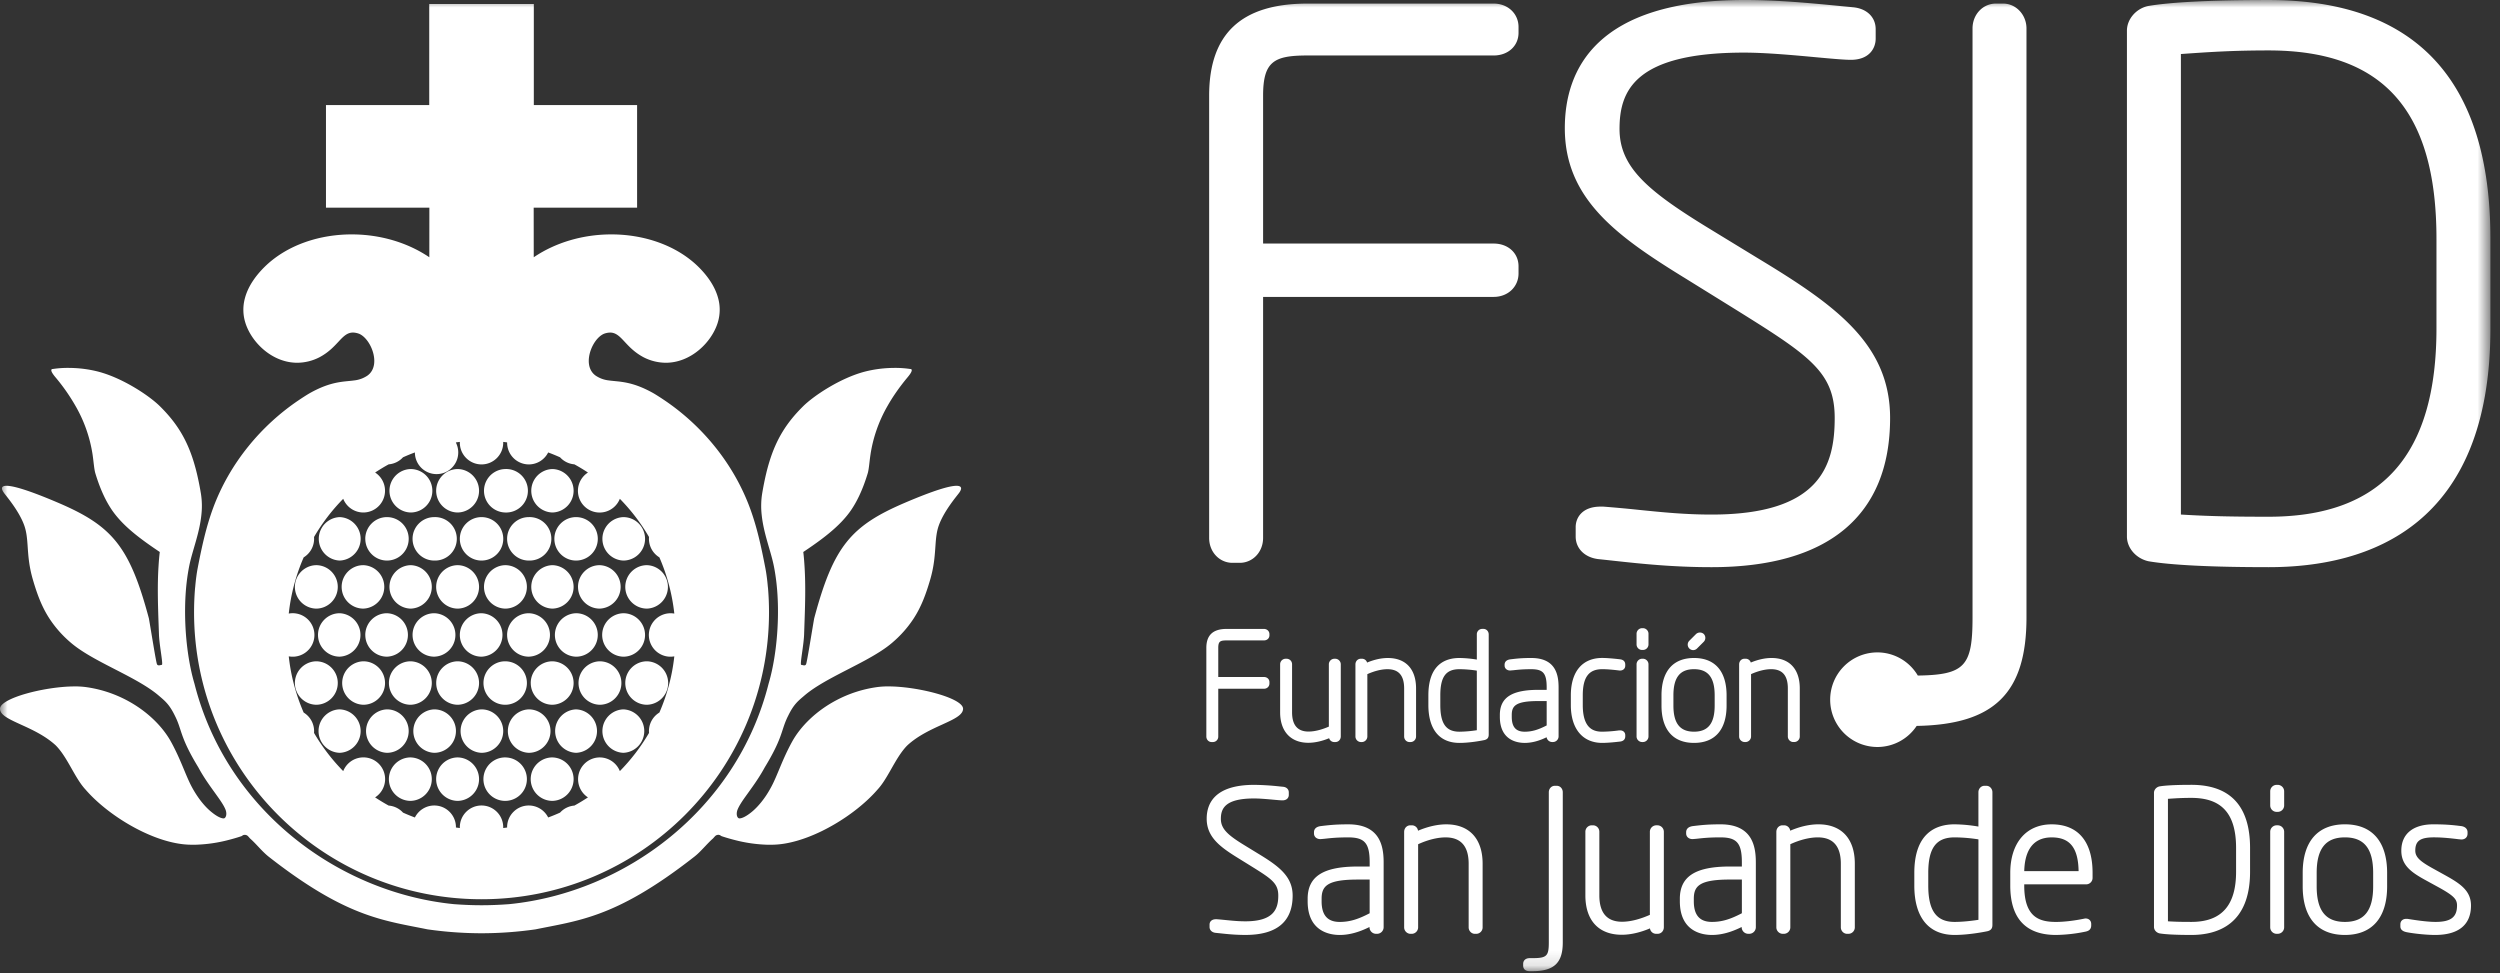 <svg xmlns="http://www.w3.org/2000/svg" xmlns:xlink="http://www.w3.org/1999/xlink" width="167" height="65"><rect width="100%" height="100%" fill="#333333" stroke="none"/><defs><path id="a" d="M0 0h166.36v64.876H0z"/></defs><g fill="none" fill-rule="evenodd"><mask id="b" fill="#fff"><use xlink:href="#a"/></mask><path fill="#FFF" d="M43.089 42.416c0-.8-.65-1.452-1.45-1.452a1.452 1.452 0 000 2.903c.8 0 1.45-.651 1.45-1.451zm-1.32 3.21c0 .8.65 1.452 1.45 1.452a1.452 1.452 0 000-2.903c-.8 0-1.45.65-1.45 1.45zm-.13 1.76a1.452 1.452 0 000 2.902 1.452 1.452 0 000-2.902zm.13-8.181c0 .8.65 1.45 1.45 1.45a1.452 1.452 0 000-2.902c-.8 0-1.45.65-1.45 1.452zm-.26 6.42c0-.8-.65-1.45-1.45-1.45a1.452 1.452 0 000 2.903c.8 0 1.45-.652 1.45-1.452zm-10.922 4.97a1.45 1.45 0 000 2.904 1.452 1.452 0 000-2.903zm3.158 0a1.452 1.452 0 000 2.904 1.45 1.45 0 000-2.903zm3.158 0a1.452 1.452 0 000 2.904 1.452 1.452 0 000-2.903zm-.13-1.758v-.001c0-.8-.65-1.45-1.45-1.45a1.452 1.452 0 000 2.902c.8 0 1.45-.65 1.45-1.451zm1.709-1.451a1.452 1.452 0 000 2.902 1.452 1.452 0 000-2.902zm-4.866 1.45h-.001c0-.8-.65-1.45-1.45-1.45a1.452 1.452 0 000 2.902c.8 0 1.45-.65 1.45-1.451zm-6.057-12.843c0 .8.65 1.452 1.45 1.452a1.452 1.452 0 100-2.902c-.8 0-1.45.65-1.45 1.45zm14.08 1.452a1.451 1.451 0 000-2.902 1.452 1.452 0 000 2.902zm-11.052-3.21a1.452 1.452 0 000-2.903 1.45 1.45 0 000 2.903zm-3.157 0a1.451 1.451 0 000-2.903 1.452 1.452 0 000 2.903zm-1.58 3.21a1.451 1.451 0 000-2.902c-.8 0-1.45.65-1.45 1.45h.002c0 .8.65 1.452 1.449 1.452zm4.867-1.452c0 .8.65 1.452 1.45 1.452a1.451 1.451 0 000-2.902c-.8 0-1.45.65-1.45 1.45zm7.895 3.212c0 .8.65 1.45 1.449 1.45a1.452 1.452 0 000-2.902c-.8 0-1.45.65-1.45 1.452zm-1.58-3.212c0 .8.65 1.452 1.45 1.452a1.451 1.451 0 000-2.902c-.8 0-1.45.65-1.45 1.45zm-3.157 0c0 .8.65 1.452 1.45 1.452a1.452 1.452 0 100-2.902c-.8 0-1.45.65-1.45 1.45zm3.028-1.758a1.452 1.452 0 000-2.903 1.452 1.452 0 000 2.903zm-3.158 0a1.453 1.453 0 100-2.903 1.452 1.452 0 000 2.903zM27.3 48.837v-.001c0-.8-.65-1.45-1.45-1.45a1.452 1.452 0 000 2.902c.8 0 1.45-.65 1.45-1.451zm6.445-11.084a1.452 1.452 0 000 2.903 1.45 1.45 0 000-2.903zm-3.028 4.663c0 .8.65 1.45 1.45 1.45a1.452 1.452 0 000-2.902c-.8 0-1.45.65-1.45 1.452zm-.13-4.663a1.45 1.45 0 000 2.903 1.452 1.452 0 000-2.903zm-1.448 7.873c0 .8.65 1.452 1.448 1.452a1.452 1.452 0 000-2.903 1.45 1.45 0 00-1.448 1.45zm3.157 0c0 .8.65 1.452 1.45 1.452a1.45 1.45 0 000-2.903c-.8 0-1.45.65-1.45 1.45zm3.158 0c0 .8.65 1.452 1.449 1.452a1.452 1.452 0 000-2.903c-.8 0-1.45.65-1.45 1.45zm4.477-3.21c0-.8-.65-1.452-1.45-1.452a1.452 1.452 0 000 2.903c.8 0 1.45-.651 1.45-1.451zm-3.028-4.663a1.452 1.452 0 000 2.903 1.452 1.452 0 000-2.903zm-14.081 1.452c0 .8.65 1.45 1.45 1.45a1.452 1.452 0 000-2.902c-.8 0-1.45.65-1.45 1.452zm4.737 3.21c0 .8.65 1.45 1.45 1.45a1.451 1.451 0 000-2.901c-.8 0-1.45.65-1.45 1.452zm6.316 0c0 .8.65 1.45 1.45 1.45a1.451 1.451 0 000-2.901c-.8 0-1.45.65-1.45 1.452zm-11.182 4.97a1.452 1.452 0 000 2.903 1.452 1.452 0 000-2.902zm3.287-1.76c0 .8.65 1.453 1.45 1.453a1.452 1.452 0 000-2.903c-.8 0-1.45.65-1.45 1.45zm1.45 4.97a1.452 1.452 0 000 2.904 1.452 1.452 0 000-2.903zm-4.867-4.97c0-.8-.65-1.45-1.45-1.45a1.452 1.452 0 000 2.903c.8 0 1.45-.652 1.45-1.452zm7.894 3.212v-.001c0-.8-.65-1.45-1.448-1.45a1.452 1.452 0 000 2.902 1.45 1.45 0 001.448-1.451zm-4.736-3.211h-.001c0-.8-.65-1.451-1.448-1.451a1.452 1.452 0 000 2.903c.799 0 1.449-.652 1.449-1.452zm1.709-7.873a1.452 1.452 0 000 2.903 1.452 1.452 0 000-2.903zm-3.03 4.663h.002c0 .8.65 1.45 1.449 1.45a1.452 1.452 0 000-2.902c-.8 0-1.45.65-1.45 1.452zm-1.707-4.971a1.452 1.452 0 000-2.902 1.452 1.452 0 000 2.902zm-1.45 4.97c0 .8.65 1.45 1.45 1.45a1.452 1.452 0 000-2.901c-.8 0-1.45.65-1.45 1.452zm1.32-3.21c0-.8-.65-1.452-1.45-1.452a1.452 1.452 0 000 2.903c.8 0 1.45-.65 1.45-1.451zm1.709-4.97a1.45 1.45 0 01-1.345-.916 13.006 13.006 0 00-1.95 2.553 1.45 1.45 0 01-.691 1.36 12.885 12.885 0 00-.997 3.755 1.424 1.424 0 01.525 0 1.452 1.452 0 11-.525 2.857c.14 1.295.477 2.56.996 3.755.47.286.738.812.692 1.36a13.044 13.044 0 001.95 2.552 1.45 1.45 0 112.13 1.754c.295.194.597.378.907.548.367.029.71.197.957.47.26.117.526.226.794.325a1.449 1.449 0 011.294-.801c.798 0 1.448.65 1.448 1.45l-.001.02c.088.013.176.025.264.035l-.003-.054c0-.801.65-1.451 1.449-1.451s1.449.65 1.449 1.45l-.002.055c.088-.01.175-.022.263-.034l-.001-.02c0-.801.65-1.451 1.449-1.451a1.45 1.45 0 011.294.8c.269-.098.534-.208.794-.324.24-.265.579-.44.957-.47.31-.17.612-.354.906-.547a1.453 1.453 0 01.786-2.67 1.45 1.45 0 011.345.915 13.039 13.039 0 001.949-2.552 1.451 1.451 0 01.692-1.361c.52-1.194.856-2.46.997-3.754a1.424 1.424 0 01-.525-.001 1.452 1.452 0 01.525-2.856 12.931 12.931 0 00-.997-3.755 1.449 1.449 0 01-.692-1.36 13.006 13.006 0 00-1.95-2.553 1.45 1.45 0 11-2.13-1.753 12.974 12.974 0 00-.906-.548 1.447 1.447 0 01-.957-.47 13.472 13.472 0 00-.794-.325c-.245.49-.746.8-1.294.8a1.452 1.452 0 01-1.448-1.451v-.02c-.088-.011-.175-.023-.263-.033l.002.054c0 .8-.65 1.45-1.448 1.45-.8 0-1.45-.65-1.45-1.45 0-.02.003-.036.003-.054-.088.01-.176.022-.263.034v.02a1.448 1.448 0 11-2.742.65c-.27.099-.534.209-.795.325a1.45 1.45 0 01-.956.47c-.311.17-.612.354-.906.547a1.452 1.452 0 01-.786 2.67zm.254-9.132c.112-.076.202-.167.272-.27.384-.554.182-1.44-.224-2.018-.17-.242-.376-.432-.59-.52a1.253 1.253 0 00-.375-.08c-.402-.012-.657.244-.977.587-.306.327-.672.734-1.286 1.06a3.278 3.278 0 01-1.468.37c-1.686.013-3.09-1.362-3.494-2.692a2.908 2.908 0 01-.02-1.633c.232-.865.808-1.577 1.282-2.05 1.488-1.484 3.726-2.233 6-2.198 1.76.026 3.54.523 5.01 1.51l.023.015v-.014l.003-3.296h-6.907V7.019h6.898V.269h6.986v6.749h6.899v6.856H35.65l.004 3.296v.014l.023-.015c1.47-.987 3.25-1.484 5.01-1.51 2.273-.035 4.512.714 6 2.198.473.473 1.049 1.185 1.282 2.05.15.535.142 1.102-.02 1.633-.404 1.33-1.81 2.705-3.494 2.692a3.288 3.288 0 01-1.47-.37c-.612-.326-.98-.733-1.284-1.06-.321-.343-.575-.6-.977-.586a1.249 1.249 0 00-.375.079c-.214.089-.42.278-.59.519-.406.58-.608 1.465-.224 2.02.073.106.165.197.272.269.257.169.55.275.857.309.697.1 1.542.033 3.025.878.232.14.46.288.686.44 2.518 1.696 4.623 4.222 5.728 7.226.463 1.258.747 2.556 1.024 3.996.07.365.124.778.162 1.217.006.047.012.094.016.14.043.525.065 1.055.065 1.59 0 10.587-8.598 19.17-19.204 19.17-10.605 0-19.203-8.583-19.203-19.17 0-.53.022-1.06.065-1.59l.015-.14c.039-.438.092-.851.162-1.217.278-1.44.562-2.738 1.024-3.996 1.105-3.004 3.21-5.53 5.728-7.225.227-.153.455-.301.687-.44 1.483-.846 2.327-.78 3.025-.88.306-.033.6-.14.857-.308zm34.857 20.749h-.001a5.47 5.47 0 00-.778.044c-.95.13-1.87.424-2.718.87-1.378.723-2.42 1.767-2.981 2.793-.66 1.202-.975 2.246-1.38 2.995-.12.225-.25.444-.394.654-.377.55-.73.883-.945 1.053-.348.28-.578.374-.708.399a.383.383 0 01-.083.008.137.137 0 01-.045-.007.193.193 0 01-.074-.065c-.082-.116-.086-.34.012-.558.096-.22.258-.47.454-.75l.244-.34c.346-.48.75-1.04 1.1-1.69 1.123-1.844 1.097-2.382 1.433-3.167.04-.094.086-.192.14-.297.364-.744.646-.964 1.07-1.326.503-.433 1.17-.831 1.89-1.22 1.407-.758 3.013-1.476 3.999-2.33a7.512 7.512 0 001.39-1.565c.525-.796.839-1.643 1.128-2.631.276-.945.31-1.678.356-2.315.034-.477.073-.9.224-1.316.35-.972 1.212-1.97 1.347-2.16l.033-.046c.097-.145.262-.45-.244-.433-.445.016-1.407.28-3.39 1.126-3.62 1.546-4.79 2.913-6.076 7.736-.177 1.023-.472 2.888-.537 3.049a.126.126 0 01-.12.084c-.061.003-.13-.023-.173-.03a.101.101 0 00-.03-.002c-.02.004-.03-.038-.027-.111.006-.33.195-1.322.215-1.925l.019-.564c.047-1.297.093-2.675.01-3.975-.02-.328-.045-.652-.084-.967.422-.282.836-.568 1.23-.865.636-.48 1.217-.987 1.677-1.552.102-.124.198-.251.287-.382.2-.292.375-.606.535-.941.227-.477.419-.994.586-1.552.078-.306.1-.723.177-1.234a9.31 9.31 0 011.13-3.22c.34-.6.777-1.243 1.349-1.928.442-.526.232-.553.175-.552h-.014a6.725 6.725 0 00-1.117-.07 8.025 8.025 0 00-1.901.247c-1.633.426-3.398 1.6-4.115 2.306-1.117 1.1-1.8 2.204-2.265 3.72a12.68 12.68 0 00-.212.78c-.1.42-.19.869-.271 1.356a5.293 5.293 0 00-.03 1.4c.122 1.207.574 2.324.786 3.298.046.208.084.423.118.642.115.72.174 1.493.184 2.275.023 1.824-.217 3.696-.626 5.072-2.133 8.439-9.617 13.953-17.324 14.724-.666.049-1.26.073-1.852.073-.593 0-1.185-.024-1.851-.073-7.707-.77-15.191-6.285-17.324-14.724-.41-1.376-.65-3.248-.626-5.072.01-.782.069-1.554.183-2.275.035-.22.073-.434.118-.642.213-.974.665-2.091.787-3.3a5.244 5.244 0 00-.03-1.398 19.013 19.013 0 00-.271-1.356 13.29 13.29 0 00-.212-.78c-.465-1.516-1.148-2.62-2.265-3.72-.717-.707-2.482-1.88-4.115-2.306a8.01 8.01 0 00-1.9-.247 6.756 6.756 0 00-1.12.07h-.012c-.057 0-.268.026.175.552.507.6.957 1.246 1.347 1.928a9.31 9.31 0 011.132 3.22c.075.51.098.928.177 1.234.167.558.359 1.075.586 1.552.154.327.332.642.534.94.09.13.186.259.288.383.46.565 1.04 1.073 1.677 1.552.394.297.808.583 1.23.865-.04.315-.065.64-.085.967-.083 1.3-.036 2.678.01 3.975l.02.564c.02.603.209 1.595.215 1.925 0 .073-.007.115-.027.11a.1.1 0 00-.03.002c-.043.008-.112.034-.175.03a.126.126 0 01-.118-.083c-.066-.161-.36-2.026-.537-3.05-1.287-4.822-2.457-6.19-6.077-7.735-1.982-.845-2.945-1.11-3.39-1.126-.505-.018-.341.288-.243.433l.032.047c.135.19.999 1.187 1.348 2.159.15.416.19.84.224 1.316.045.637.08 1.37.356 2.315.288.988.603 1.835 1.126 2.63a7.517 7.517 0 001.392 1.566c.985.854 2.59 1.572 3.998 2.33.72.389 1.387.787 1.892 1.22.423.362.704.582 1.069 1.326.053.105.099.203.14.297.335.785.31 1.323 1.433 3.168.349.649.753 1.208 1.1 1.689l.243.34c.197.28.36.53.455.75.098.218.093.442.01.558a.183.183 0 01-.072.065.12.12 0 01-.046.007.38.38 0 01-.082-.008c-.13-.025-.36-.118-.708-.4-.216-.17-.57-.502-.945-1.052a7.105 7.105 0 01-.396-.654c-.403-.75-.718-1.793-1.378-2.995-.562-1.026-1.604-2.07-2.982-2.793a8.24 8.24 0 00-2.717-.87 5.469 5.469 0 00-.778-.043C2.967 45.865 0 46.64 0 47.346c0 .025.002.05.006.074.134.75 2.292 1.06 3.714 2.368.149.15.286.319.416.5.563.79.987 1.82 1.577 2.455.21.242.446.485.704.723 1.68 1.553 4.268 2.927 6.29 2.96h.134c.09 0 .18.003.272 0a9.742 9.742 0 002.148-.315c.283-.072.568-.155.855-.25a.29.29 0 00.076-.043.251.251 0 01.107-.047l.032-.004c.016 0 .033 0 .053.002.078.009.15.047.2.107.049.052.092.11.144.156.086.076.167.155.247.235.217.22.42.45.642.665.105.103.214.202.33.294 2.726 2.132 4.7 3.196 6.389 3.814 1.528.56 2.823.755 4.23 1.042a25.72 25.72 0 003.6.26 25.73 25.73 0 003.6-.26c1.407-.287 2.703-.482 4.23-1.042 1.69-.618 3.663-1.682 6.388-3.814.117-.092.227-.19.332-.294.22-.215.424-.445.642-.665.08-.08.16-.16.247-.235.05-.045.095-.104.145-.156a.307.307 0 01.252-.11c.012 0 .02.004.032.005a.242.242 0 01.106.047c.023.016.045.032.077.043.286.095.572.178.855.25a9.75 9.75 0 002.148.316c.09.002.18 0 .27 0h.136c2.022-.034 4.61-1.408 6.29-2.961.257-.238.494-.48.704-.723.59-.635 1.013-1.664 1.577-2.454.13-.182.267-.352.416-.5 1.422-1.31 3.58-1.618 3.713-2.37a.37.37 0 00.007-.073c0-.707-2.967-1.482-4.95-1.494zM135.369 1.9c0-.915-.7-1.66-1.56-1.66h-.483c-.875 0-1.561.73-1.561 1.66v39.34c0 3.24-.498 3.842-3.655 3.887a3.14 3.14 0 00-2.701-1.547 3.157 3.157 0 00-3.153 3.159 3.157 3.157 0 003.154 3.16 3.15 3.15 0 002.623-1.408c5.2-.09 7.336-2.208 7.336-7.25V1.9zm27.387 14.05c0-8.583-3.562-12.581-11.212-12.581-2.428 0-3.986.109-5.79.235l-.07.005v30.763c1.784.109 3.367.146 5.86.146 7.544 0 11.212-4.115 11.212-12.581V15.95zm3.604 0v5.987c0 13.183-8.056 15.95-14.816 15.95-3.751 0-6.528-.136-8.03-.396-.833-.186-1.435-.892-1.435-1.65V2.048c0-.76.602-1.466 1.4-1.644 1.54-.266 4.317-.403 8.065-.403 9.832 0 14.816 5.366 14.816 15.95zm-53.91 2.563l3.19 1.978c5.175 3.222 6.918 4.307 6.918 7.432 0 3.19-.977 6.45-8.223 6.45-1.76 0-3.253-.15-4.835-.311a87.578 87.578 0 00-2.394-.22h-.194c-1.222 0-1.657.739-1.657 1.37v.629c0 .803.614 1.41 1.535 1.51.349.036.713.076 1.094.118 1.714.186 3.848.418 6.45.418 7.8 0 11.924-3.445 11.924-9.964 0-4.95-3.664-7.548-8.838-10.675l-3.086-1.884c-4.253-2.585-6.15-4.174-6.15-6.752 0-2.521.989-5.098 8.32-5.098 1.45 0 3.324.172 4.83.312 1.034.095 1.85.17 2.303.17 1.224 0 1.658-.765 1.658-1.42V1.95c0-.798-.584-1.372-1.493-1.463l-.935-.09C120.947.21 118.769 0 116.55 0c-9.934 0-12.02 4.657-12.02 8.564 0 4.695 3.434 7.184 7.92 9.95zm-11.012-.246v-.482c0-.878-.697-1.515-1.658-1.515H84.375V6.39c0-2.296.74-2.684 2.97-2.684h12.434c.96 0 1.659-.637 1.659-1.515v-.387c0-.891-.714-1.564-1.66-1.564H87.344c-4.423 0-6.573 2.013-6.573 6.15v29.547c0 .932.685 1.66 1.56 1.66h.482c.876 0 1.562-.728 1.562-1.66V19.833H99.78c.945 0 1.658-.673 1.658-1.565zm11.859 24.085l-.453.453a.367.367 0 00.26.623.363.363 0 00.256-.107l.453-.453a.373.373 0 000-.516.384.384 0 00-.516 0zm-5.074 7.185c.228-.03.345-.151.345-.358v-.067c0-.19-.141-.322-.341-.322h-.072a9.021 9.021 0 01-1.126.087c-.558 0-1.3-.184-1.3-1.778v-.647c0-1.21.4-1.75 1.3-1.75.303 0 .67.03 1.15.089h.048c.2 0 .34-.132.34-.322v-.067c0-.21-.116-.33-.347-.36-.473-.055-.905-.09-1.19-.09-1.333 0-2.098.913-2.098 2.5v.647c0 1.582.784 2.527 2.097 2.527.282 0 .715-.032 1.194-.09zm8.135 9.217h-.8c-2.038 0-2.411.433-2.411 1.286v.167c0 .927.395 1.377 1.21 1.377.64 0 1.209-.163 2-.58v-2.25zm.932-1.146v4.328a.442.442 0 01-.442.442h-.064a.441.441 0 01-.44-.442v-.013c-.715.357-1.368.532-1.987.532-.645 0-2.143-.22-2.143-2.248v-.167c0-1.492 1.03-2.157 3.343-2.157h.8v-.276c0-1.28-.333-1.67-1.427-1.67-.75 0-1.113.039-1.621.095l-.243.02c-.255 0-.431-.155-.431-.378v-.078c0-.161.079-.364.455-.414.524-.062.975-.117 1.84-.117 2.115 0 2.36 1.45 2.36 2.543zm-4.13-8.731c.942 0 1.38-.556 1.38-1.748v-.677c0-1.193-.438-1.75-1.38-1.75-.94 0-1.376.557-1.376 1.75v.677c0 1.192.437 1.748 1.377 1.748zm0 .749c-1.4 0-2.172-.887-2.172-2.497v-.677c0-1.611.772-2.498 2.173-2.498 1.404 0 2.175.888 2.175 2.498v.677c0 1.61-.771 2.497-2.175 2.497zm-2.443 5.504h-.078a.435.435 0 00-.428.428v5.554c-.498.22-1.19.46-1.86.46-1.005 0-1.515-.593-1.515-1.762v-4.252a.428.428 0 00-.416-.428h-.09a.43.43 0 00-.427.428v4.252c0 1.673.887 2.632 2.435 2.632.575 0 1.233-.15 1.88-.426a.412.412 0 00.409.362h.102c.237 0 .416-.19.416-.442v-6.378a.434.434 0 00-.428-.428zm8.71-9.142v3.21c0 .2.166.37.36.37h.07a.37.37 0 00.368-.37v-3.21c0-1.293-.688-2.034-1.886-2.034-.43 0-.905.104-1.386.304a.353.353 0 00-.341-.255h-.078c-.205 0-.36.163-.36.38v4.815c0 .2.17.37.37.37h.058c.2 0 .369-.17.369-.37v-4.166c.472-.212.945-.33 1.34-.33.752 0 1.117.42 1.117 1.286zm32.727 6.44h-.077a.433.433 0 00-.427.428v.947c0 .237.19.43.427.43h.077a.43.43 0 00.428-.43v-.947a.435.435 0 00-.428-.428zm6.373 5.883c0-1.62-.6-2.374-1.887-2.374-1.286 0-1.886.754-1.886 2.374v.897c0 1.62.6 2.376 1.886 2.376 1.287 0 1.887-.755 1.887-2.376v-.897zm.933 0v.897c0 2.093-1.002 3.247-2.82 3.247-1.818 0-2.82-1.154-2.82-3.247v-.897c0-2.093 1.002-3.246 2.82-3.246 1.818 0 2.82 1.153 2.82 3.246zm3.882.158l-.855-.473c-.777-.434-1.146-.72-1.146-1.17 0-.657.33-.89 1.26-.89.6 0 1.23.077 1.606.122l.209.02c.253 0 .416-.154.416-.391v-.103c0-.08-.031-.346-.431-.402l-.1-.012c-.415-.05-.888-.105-1.752-.105-1.36 0-2.141.642-2.141 1.76 0 1.003.712 1.473 1.643 1.983l.818.448c1.078.59 1.26.826 1.26 1.233 0 .778-.417 1.095-1.438 1.095-.423 0-1.044-.068-1.881-.205h-.075c-.234 0-.391.147-.391.365v.14c0 .297.31.363.43.388.46.09 1.294.183 1.89.183 1.57 0 2.398-.68 2.398-1.966 0-.988-.713-1.46-1.72-2.02zm-41.876-3.404c-.582 0-1.227.147-1.88.426a.412.412 0 00-.408-.361h-.102c-.237 0-.416.19-.416.442v6.377c0 .233.198.43.428.43h.078a.434.434 0 00.428-.43v-5.556c.643-.295 1.29-.456 1.834-.456 1.022 0 1.54.59 1.54 1.76v4.252c0 .233.19.43.417.43h.089a.43.43 0 00.428-.43v-4.252c0-1.673-.887-2.632-2.436-2.632zm30.688.065h-.077a.433.433 0 00-.427.428v6.39c0 .234.195.43.427.43h.077a.433.433 0 00.428-.43v-6.39a.434.434 0 00-.428-.428zm-19.994.94h-.001a10.584 10.584 0 00-1.591-.133c-1.233 0-1.76.71-1.76 2.374v.846c0 1.678.543 2.427 1.76 2.427.586 0 1.23-.084 1.592-.14v-5.373zm.933-3.15v8.863c0 .239-.1.366-.333.423-.29.059-1.283.249-2.192.249-1.736 0-2.692-1.172-2.692-3.298v-.846c0-2.683 1.464-3.246 2.692-3.246a9.999 9.999 0 011.59.15v-2.294c0-.237.18-.43.405-.43h.127c.222 0 .403.193.403.429zm16.277 3.727c0-2.285-.948-3.348-2.986-3.348-.638 0-1.05.028-1.525.06l-.041.003v8.182c.476.03.897.04 1.566.04 2.01 0 2.986-1.096 2.986-3.35v-1.587zm.934 0v1.588c0 3.487-2.132 4.22-3.92 4.22-.995 0-1.732-.037-2.128-.105-.216-.05-.37-.231-.37-.427v-8.965c0-.195.154-.377.36-.425.406-.07 1.143-.106 2.138-.106 2.6 0 3.92 1.42 3.92 4.22zM138.85 58.19c-.026-1.557-.582-2.252-1.796-2.252-1.461 0-1.81 1.197-1.834 2.252h3.63zm.934.11v.346a.43.43 0 01-.428.429h-4.137v.083c0 2.133 1.023 2.427 2.128 2.427.513 0 1.19-.078 1.856-.214.049-.01.078-.017.115-.017.22 0 .375.15.375.366v.09c0 .307-.208.389-.391.425a10.28 10.28 0 01-1.955.22c-2.03 0-3.061-1.11-3.061-3.297v-.846c0-2.002 1.06-3.246 2.768-3.246 1.76 0 2.73 1.149 2.73 3.234zm-45.987-9.101c0 .204.16.37.36.37h.067a.37.37 0 00.369-.37v-3.21c0-1.293-.687-2.034-1.885-2.034-.431 0-.906.104-1.387.304a.352.352 0 00-.34-.255h-.078c-.205 0-.36.163-.36.38v4.815c0 .2.17.37.37.37h.057c.2 0 .369-.17.369-.37v-4.166c.474-.212.945-.33 1.34-.33.752 0 1.118.42 1.118 1.286v3.21zm2.807 5.867c-.575 0-1.233.15-1.88.426a.412.412 0 00-.41-.361h-.101c-.237 0-.416.19-.416.442v6.377c0 .233.196.43.428.43h.077a.435.435 0 00.429-.43v-5.555c.643-.296 1.29-.457 1.835-.457 1.02 0 1.54.59 1.54 1.76v4.252c0 .233.189.43.416.43h.089a.43.43 0 00.428-.43v-4.252c0-1.673-.887-2.632-2.435-2.632zm-5.11 3.689h-.8c-2.037 0-2.41.433-2.41 1.286v.167c0 .927.396 1.377 1.209 1.377.64 0 1.209-.163 2-.58v-2.25zm.933-1.146v4.328a.442.442 0 01-.441.442h-.064a.441.441 0 01-.44-.442v-.013c-.715.357-1.37.532-1.99.532-.643 0-2.141-.22-2.141-2.248v-.167c0-1.492 1.03-2.157 3.343-2.157h.8v-.276c0-1.28-.333-1.67-1.426-1.67-.75 0-1.115.039-1.622.095l-.244.02c-.253 0-.428-.155-.428-.378v-.078c0-.161.078-.364.455-.414.522-.062.973-.117 1.839-.117 2.115 0 2.359 1.45 2.359 2.543zM85.95 44.004h-.067a.37.37 0 00-.37.37v3.21c0 1.273.706 2.034 1.886 2.034.425 0 .91-.107 1.387-.305a.353.353 0 00.34.256h.078c.205 0 .36-.163.36-.38v-4.815c0-.2-.17-.37-.37-.37h-.057c-.2 0-.37.17-.37.37v4.164c-.37.16-.873.33-1.36.33-.728 0-1.097-.432-1.097-1.284v-3.21a.365.365 0 00-.36-.37zm-5.016 5.565h.096a.36.36 0 00.35-.37v-3.19h3.05c.21 0 .368-.15.368-.35v-.095c0-.198-.155-.341-.37-.341H81.38V43.28c0-.435.126-.5.559-.5h2.49c.214 0 .369-.143.369-.34v-.078c0-.2-.16-.35-.37-.35h-2.49c-.911 0-1.354.415-1.354 1.268v5.919c0 .207.154.37.35.37zM84.008 57l-.817-.5c-1.132-.688-1.637-1.11-1.637-1.8 0-.674.263-1.363 2.218-1.363.385 0 .882.045 1.282.082.27.025.495.045.61.045.317 0 .428-.196.428-.365v-.166c0-.207-.15-.355-.385-.377l-.236-.023a17.325 17.325 0 00-1.687-.105c-2.625 0-3.177 1.228-3.177 2.26 0 1.238.909 1.897 2.096 2.63l.844.523c1.378.858 1.842 1.147 1.842 1.983 0 .85-.26 1.72-2.193 1.72-.468 0-.866-.04-1.287-.082-.2-.02-.402-.04-.63-.058h-.051c-.317 0-.43.19-.43.353v.166c0 .206.159.363.398.39l.293.03c.454.05 1.019.11 1.707.11 2.092 0 3.152-.884 3.152-2.63 0-1.306-.97-1.994-2.34-2.823zm14.644-12.202a8.082 8.082 0 00-1.156-.096c-.911 0-1.283.508-1.283 1.75v.638c0 1.252.383 1.788 1.283 1.788.387-.006.774-.04 1.156-.1v-3.98zm.794-2.418v6.693c0 .202-.086.314-.284.363-.222.046-.978.19-1.667.19-1.34 0-2.08-.901-2.08-2.536v-.638c0-2.065 1.13-2.498 2.08-2.498a7.74 7.74 0 011.157.106v-1.68a.36.36 0 01.348-.37h.098-.002c.197 0 .35.163.35.37zm10.304 1.623h-.057a.376.376 0 00-.371.37v4.825c0 .2.17.37.37.37h.058c.2 0 .369-.17.369-.37v-4.825c0-.2-.17-.37-.37-.37zm-7.9 4.875c.47 0 .889-.12 1.468-.42v-1.627h-.558c-1.501 0-1.775.312-1.775.927v.125c0 .678.275.995.866.995zm0 .748c-.498 0-1.66-.17-1.66-1.743v-.125c0-1.16.793-1.676 2.57-1.676h.558v-.162c0-.944-.232-1.217-1.032-1.217-.557 0-.83.03-1.207.07l-.202.017c-.214 0-.37-.14-.37-.33v-.058c0-.116.05-.315.385-.358.417-.05.745-.09 1.394-.09 1.638 0 1.828 1.122 1.828 1.966v3.268a.38.38 0 01-.38.38h-.046a.38.38 0 01-.375-.32c-.523.255-1.004.378-1.462.378zm8.269-7.294c0-.2-.17-.37-.37-.37h-.056a.376.376 0 00-.371.37v.716c0 .204.167.37.37.37v-.001h.058a.37.37 0 00.369-.37v-.715zm-5.726 10.589v10.04c0 1.36-.586 1.914-2.026 1.914h-.18c-.41 0-.44-.28-.44-.365v-.128c0-.174.115-.378.44-.378h.18c.95 0 1.093-.136 1.093-1.043v-10.04c0-.24.177-.43.403-.43h.127c.227 0 .403.19.403.43z" mask="url(#b)"/></g></svg>